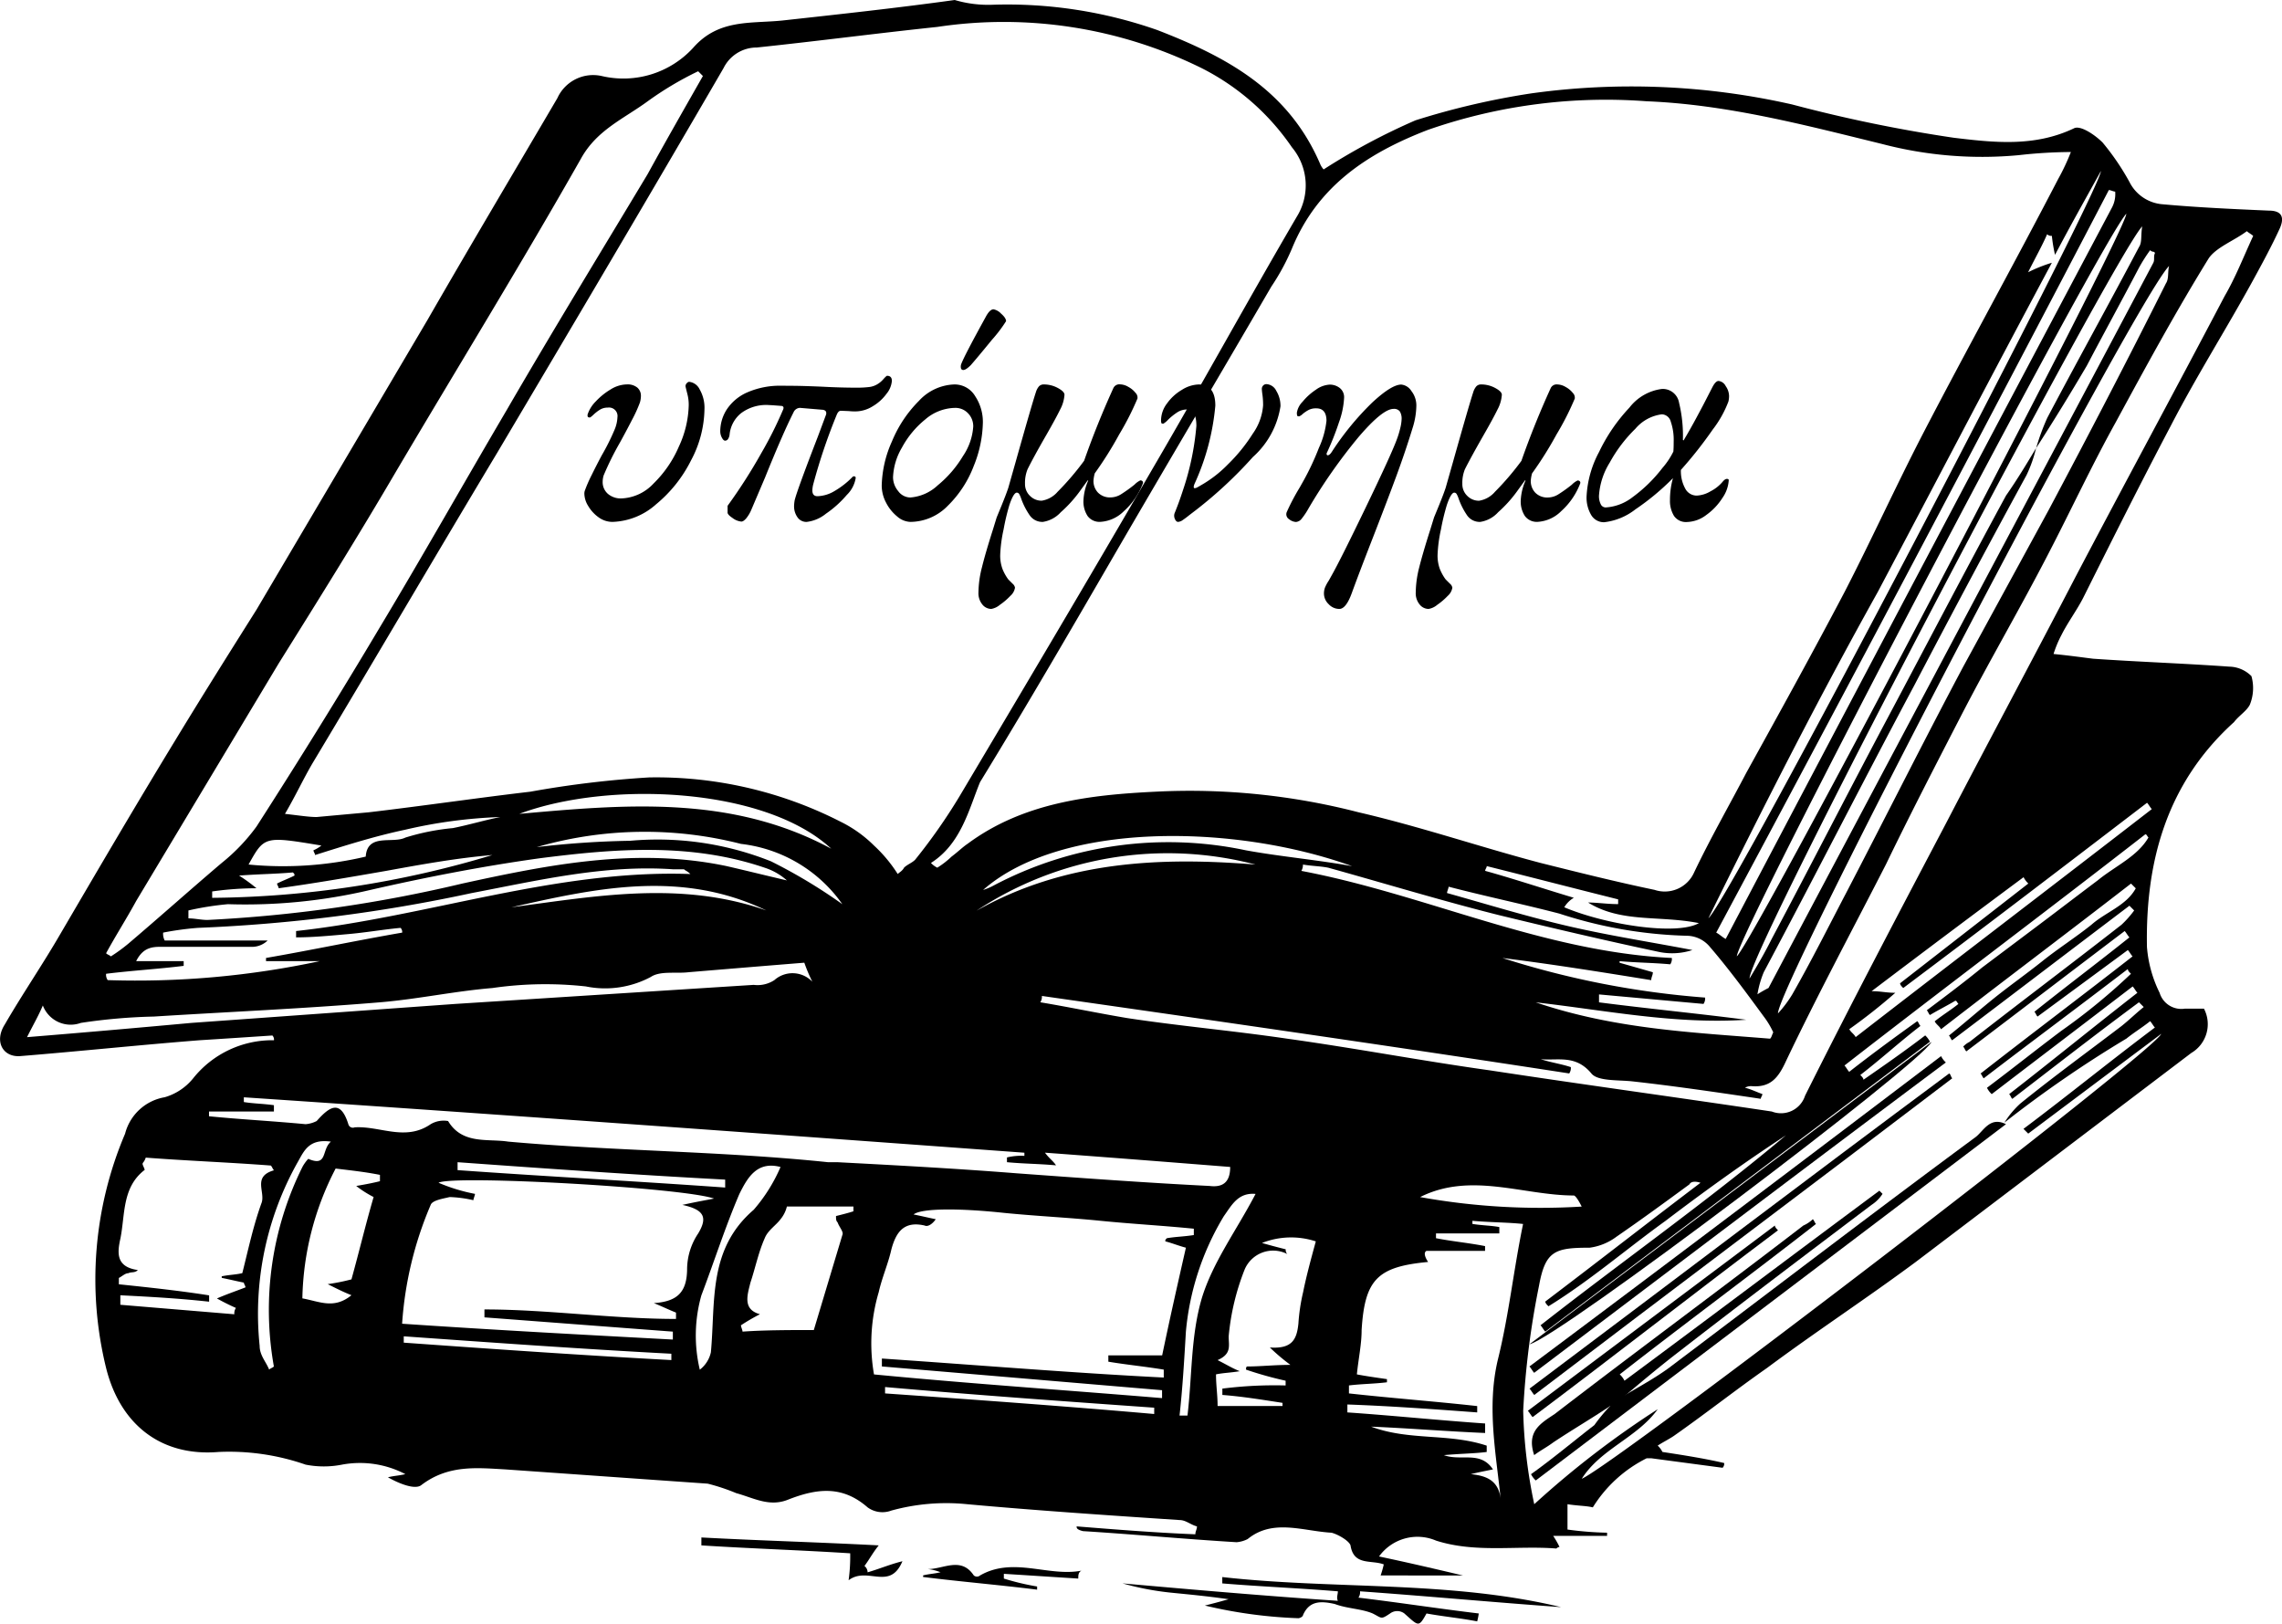 <?xml version="1.0" encoding="UTF-8"?>
<svg xmlns="http://www.w3.org/2000/svg" viewBox="0 0 127.915 91">
  <g id="Group_153" data-name="Group 153" transform="translate(-691 -252)">
    <g id="Group_152" data-name="Group 152" transform="translate(691.301 252.3)">
      <path id="Path_9542" data-name="Path 9542" d="M60.048,85.253c2.219.177,4.437.355,6.656.444,0-.177.089-.266.089-.444-.355-.089-.621-.355-.976-.355-3.994-.266-7.987-.532-11.892-.887a11.577,11.577,0,0,0-4.26.355,1.416,1.416,0,0,1-1.331-.177c-1.42-1.242-2.84-1.065-4.437-.444-1.065.444-1.952-.089-2.929-.355a11.24,11.24,0,0,0-1.6-.532c-3.816-.266-7.544-.532-11.36-.8-1.6-.089-3.195-.266-4.7.887-.355.266-1.242-.089-1.864-.444.355-.089.621-.089.976-.177a5.5,5.5,0,0,0-3.55-.532,5.261,5.261,0,0,1-2.041,0,13.041,13.041,0,0,0-4.881-.71c-3.195.266-5.5-1.509-6.3-4.7A20.83,20.83,0,0,1,6.711,63.243,2.77,2.77,0,0,1,8.93,61.2a3.193,3.193,0,0,0,1.6-1.065,5.674,5.674,0,0,1,4.526-2.13.326.326,0,0,0-.089-.266c-1.331.089-2.662.177-4.082.266-3.372.266-6.745.621-10.028.887-.976.089-1.509-.8-.887-1.775.976-1.686,2.13-3.372,3.106-5.059,2.13-3.639,4.26-7.277,6.479-10.916,1.509-2.485,3.017-4.881,4.526-7.277l9.585-16.241c2.4-4.171,4.881-8.342,7.277-12.425A2.2,2.2,0,0,1,33.424,3.96a5.3,5.3,0,0,0,5.147-1.6c1.42-1.6,3.195-1.331,4.97-1.509C46.736.5,50.02.144,53.215-.3a6.617,6.617,0,0,0,2.13.266,25.409,25.409,0,0,1,9.23,1.42c3.9,1.509,7.366,3.372,9.141,7.544a1.1,1.1,0,0,0,.177.266A36.31,36.31,0,0,1,79.04,6.445a42.722,42.722,0,0,1,6.479-1.509,40.71,40.71,0,0,1,14.643.621,81.95,81.95,0,0,0,9.052,1.864c2.219.266,4.526.532,6.745-.532.355-.177,1.154.355,1.6.8a13.877,13.877,0,0,1,1.509,2.219,2.269,2.269,0,0,0,1.864,1.242c1.952.177,3.9.266,5.946.355.71,0,.887.355.621.976-.444.976-.976,1.952-1.509,2.929-1.509,2.751-3.195,5.414-4.615,8.165-1.686,3.195-3.284,6.39-4.881,9.585-.355.71-.887,1.42-1.242,2.13a6.439,6.439,0,0,0-.444,1.065c.887.089,1.509.177,2.219.266,2.574.177,5.147.266,7.632.444a1.8,1.8,0,0,1,1.242.532,2.473,2.473,0,0,1-.089,1.6c-.177.355-.621.621-.887.976-3.727,3.372-4.97,7.721-4.881,12.6a7,7,0,0,0,.71,2.574,1.273,1.273,0,0,0,1.42.887h1.065a1.874,1.874,0,0,1-.71,2.485L107.084,70.432c-2.751,2.041-5.591,3.9-8.342,5.946-1.775,1.242-3.461,2.574-5.236,3.816-.266.177-.621.355-.887.532a1.225,1.225,0,0,1,.266.355c1.154.177,2.307.355,3.461.621a.326.326,0,0,1-.089.266l-3.994-.532H92a7.472,7.472,0,0,0-3.017,2.751c-.355-.089-.887-.089-1.42-.177v1.42a18.684,18.684,0,0,0,2.219.177v.177H86.761a5.091,5.091,0,0,1,.355.621.31.31,0,0,0-.177.089c-2.219-.177-4.526.266-6.745-.444A2.652,2.652,0,0,0,77,86.939c1.686.355,3.195.71,4.7,1.065H77.088a5.654,5.654,0,0,0,.177-.621c-.71-.266-1.686.089-1.864-1.065-.089-.266-.71-.621-1.065-.71-1.6-.089-3.284-.8-4.7.355a1.645,1.645,0,0,1-.621.177c-2.929-.177-5.769-.444-8.609-.621C60.048,85.43,60.048,85.341,60.048,85.253Zm53.781-60.437a7.552,7.552,0,0,1-.532,1.509c-2.13,3.9-4.26,7.9-6.3,11.8-2.84,5.325-5.591,10.738-8.431,16.063a5.5,5.5,0,0,0-.355,1.242,6.891,6.891,0,0,1,.621-.355C106.02,41.5,113.208,28.01,120.4,14.432c.089-.177,0-.355.089-.532a.087.087,0,0,0-.089-.089.275.275,0,0,1-.177-.089,9.354,9.354,0,0,0-.621.976c-.976,1.864-1.952,3.639-2.929,5.5-.887,1.509-1.864,3.106-2.84,4.615a12.94,12.94,0,0,1,.621-1.686c1.686-3.195,3.461-6.39,5.147-9.585.177-.266.089-.621.177-1.154-1.6,1.686-22.1,40.735-22.009,42.155.532-.887.887-1.509,1.242-2.219,2.219-4.171,4.349-8.342,6.567-12.513s4.349-8.254,6.567-12.336C112.764,26.591,113.3,25.7,113.829,24.816Zm-1.775,37.806h0a5.148,5.148,0,0,1,.887-1.065c1.864-1.509,3.816-2.929,5.68-4.349.444-.355.8-.71,1.242-1.065l-.266-.266c-2.4,1.775-4.792,3.639-7.1,5.414-.089-.089-.089-.177-.177-.266,2.4-1.864,4.792-3.816,7.189-5.68-.089-.089-.177-.266-.266-.355-2.662,2.041-5.236,3.994-7.9,6.035a1.225,1.225,0,0,1-.266-.355c1.42-1.065,2.751-2.13,4.171-3.195a34.018,34.018,0,0,0,3.9-3.195c-.089-.089-.177-.177-.177-.266-2.662,2.041-5.414,4.082-8.076,6.124-.089-.089-.089-.177-.177-.266,2.84-2.219,5.68-4.349,8.52-6.567-.089-.089-.177-.266-.266-.355l-5.059,3.727c-.089-.089-.089-.177-.177-.266,1.775-1.42,3.55-2.751,5.325-4.171-.089-.089-.177-.266-.266-.355-2.929,2.219-5.946,4.526-8.875,6.745-.089-.089-.089-.177-.177-.266a1.225,1.225,0,0,1,.355-.266c2.84-2.219,5.68-4.349,8.52-6.567a5.742,5.742,0,0,0,.71-.8l-.266-.266c-3.284,2.485-6.656,5.059-9.94,7.544-.089-.089-.089-.177-.177-.266.887-.71,1.686-1.42,2.574-2.13s1.775-1.331,2.662-2.041,1.864-1.331,2.751-2.041c.8-.71,1.952-1.065,2.485-2.041l-.266-.266c-3.55,2.751-7.1,5.414-10.65,8.165-.089-.177-.266-.266-.355-.444.444-.355.887-.621,1.331-.976-.089-.089-.089-.177-.177-.177-.444.266-.976.532-1.42.8-.089-.089-.089-.177-.177-.266,1.065-.8,2.13-1.6,3.106-2.4l3.195-2.4c1.065-.8,2.219-1.686,3.284-2.485.976-.8,2.219-1.331,2.84-2.4-.089-.089-.089-.177-.177-.177-5.591,4.349-11.271,8.609-16.862,12.957.089.089.177.266.266.355,1.242-.976,2.574-1.952,3.816-2.84.089.089.089.177.177.266-1.154.887-2.219,1.864-3.372,2.751.089.089.177.177.177.266,1.154-.8,2.307-1.6,3.461-2.485a1.225,1.225,0,0,1,.266.355L86.318,74.337c-.089-.089-.177-.266-.266-.355,4.526-3.55,9.318-6.922,13.756-10.65-2.307,1.509-4.526,3.106-6.745,4.792-2.219,1.6-4.26,3.372-6.567,4.792-.089-.089-.177-.177-.177-.266,2.929-2.219,5.769-4.437,8.7-6.656-.266-.089-.532-.089-.621.089-1.331.976-2.662,1.952-4.082,2.929a3.222,3.222,0,0,1-1.509.621c-1.952,0-2.485.177-2.84,2.13a47.335,47.335,0,0,0-.887,7.011A27.983,27.983,0,0,0,85.7,84.01a51.67,51.67,0,0,1,6.922-5.325c-1.154,1.6-3.195,2.219-4.26,3.9,1.864-.8,32.127-23.962,32.482-24.938l-7.455,5.591-.266-.266c2.485-1.864,4.881-3.816,7.366-5.68-.089-.089-.177-.266-.266-.355-.444.355-.887.621-1.331.976A66.064,66.064,0,0,0,112.054,62.622ZM51.883,48.067a1.225,1.225,0,0,0,.355.266,4.878,4.878,0,0,0,.8-.621c.355-.266.621-.532.887-.71,3.106-2.307,6.834-2.751,10.561-2.929a37.785,37.785,0,0,1,11.36,1.154c3.461.8,6.834,1.952,10.206,2.84,2.13.532,4.26,1.065,6.39,1.509A1.8,1.8,0,0,0,94.66,48.6c.887-1.864,1.952-3.727,2.929-5.591,1.864-3.372,3.727-6.745,5.5-10.117,1.509-2.929,2.84-5.857,4.349-8.786,2.485-4.792,5.147-9.585,7.632-14.377a12.214,12.214,0,0,0,.71-1.509,27.308,27.308,0,0,0-2.929.177,22.086,22.086,0,0,1-7.632-.621c-4.349-1.065-8.7-2.219-13.223-2.4a30.317,30.317,0,0,0-12.247,1.6c-3.461,1.331-6.212,3.195-7.632,6.656a12.553,12.553,0,0,1-1.154,2.13c-2.84,4.881-5.68,9.673-8.52,14.555-2.574,4.437-5.147,8.875-7.81,13.223C54.013,45.05,53.57,47,51.883,48.067Zm-1.864.621c.089-.089.266-.177.355-.355.177-.177.444-.266.621-.444a31.919,31.919,0,0,0,2.485-3.55c3.639-6.124,7.277-12.247,10.827-18.371,2.751-4.7,5.325-9.407,8.076-14.111a3.331,3.331,0,0,0-.266-3.9,13.506,13.506,0,0,0-5.059-4.437A25.055,25.055,0,0,0,52.238,1.209c-3.372.355-6.745.8-10.117,1.154a2.07,2.07,0,0,0-1.864,1.154C36.086,10.7,31.827,17.893,27.567,25.082c-3.461,5.769-6.834,11.537-10.295,17.306-.532.887-.976,1.864-1.6,2.929.8.089,1.331.177,1.775.177l2.929-.266c3.017-.355,6.035-.8,9.052-1.154a56.718,56.718,0,0,1,6.656-.8A22.722,22.722,0,0,1,46.825,45.76a7.107,7.107,0,0,1,1.864,1.331A7.955,7.955,0,0,1,50.02,48.689ZM39.1,3.96l-.266-.266A18.408,18.408,0,0,0,36,5.38c-1.331.976-2.84,1.6-3.727,3.195C28.9,14.521,25.348,20.289,21.887,26.147c-2.13,3.639-4.349,7.189-6.567,10.738L7.332,50.2c-.532.976-1.154,1.952-1.686,2.929.089.089.177.089.266.177a9.3,9.3,0,0,0,.976-.71c1.775-1.509,3.461-3.017,5.236-4.526a10.645,10.645,0,0,0,1.952-2.041Q17.671,40.435,21,34.844c2.4-3.994,4.7-8.076,7.1-12.158C30.673,18.248,33.335,13.9,36,9.462,36.974,7.687,38.039,5.824,39.1,3.96Zm25.737,74.1V77.62L49.132,76.289v-.444c5.236.355,10.561.8,15.8,1.065v-.444c-1.065-.177-2.041-.266-3.106-.444v-.355h3.017c.444-2.13.887-4.082,1.331-6.035-.355-.089-.8-.266-1.154-.355,0-.089,0-.089.089-.177.532-.089.976-.089,1.509-.177v-.355c-1.775-.177-3.461-.266-5.236-.444s-3.639-.266-5.414-.444c-2.485-.266-4.615-.266-5.059.089.444.089.8.177,1.242.266-.177.266-.444.444-.621.355-1.154-.266-1.6.355-1.864,1.331-.177.8-.532,1.6-.71,2.4a10.11,10.11,0,0,0-.266,4.615C54.191,77.265,59.516,77.62,64.841,78.064ZM58.1,55.522a.534.534,0,0,1-.089.355c1.6.266,3.284.621,4.881.887,2.929.444,5.946.71,8.964,1.154,3.816.532,7.544,1.242,11.36,1.775,5.236.8,10.472,1.509,15.8,2.307a1.416,1.416,0,0,0,1.864-.887c2.574-5.147,5.236-10.206,7.9-15.265,2.4-4.615,4.881-9.23,7.277-13.845,2.751-5.236,5.591-10.472,8.342-15.708.621-1.065,1.065-2.219,1.6-3.372-.089-.089-.266-.177-.355-.266-.71.532-1.686.887-2.13,1.509-1.864,3.017-3.55,6.124-5.236,9.23-1.331,2.4-2.485,4.881-3.727,7.277-1.6,3.106-3.372,6.124-4.97,9.23-1.42,2.751-2.84,5.5-4.171,8.254-1.864,3.639-3.816,7.277-5.591,11-.444.976-.887,1.509-1.952,1.42a.671.671,0,0,0-.355.089c.355.089.71.266.976.355,0,.089-.089.177-.089.266-2.4-.355-4.792-.71-7.189-.976-.8-.089-1.952,0-2.307-.444-.887-1.065-1.864-.71-2.84-.8.532.177,1.154.266,1.686.444a.534.534,0,0,1-.089.355C77.887,58.362,68.036,56.942,58.1,55.522ZM26.324,66.616c0,.089-.089.266-.089.355a6.851,6.851,0,0,0-1.331-.177c-.355.089-.976.177-1.065.444a20.336,20.336,0,0,0-1.6,6.656c5.236.355,10.206.621,15.176.887v-.444c-3.55-.266-7.011-.532-10.561-.8v-.444c3.55,0,7.189.532,10.738.532v-.355c-.444-.177-.8-.355-1.242-.532,1.331-.089,1.864-.621,1.864-1.952a3.641,3.641,0,0,1,.621-1.952c.532-.887.355-1.331-.887-1.6.8-.177,1.331-.266,1.775-.355-1.775-.621-14.643-1.331-15.442-.887A9.84,9.84,0,0,0,26.324,66.616ZM79.75,70.432c-2.84.266-3.55.976-3.727,3.816,0,.8-.177,1.6-.266,2.485.444.089,1.065.177,1.686.266v.177c-.71.089-1.42.089-2.13.177V77.8c2.4.266,4.792.444,7.189.71v.355c-2.4-.177-4.792-.355-7.277-.444v.444c2.574.177,5.147.444,7.721.621v.532c-2.13-.089-4.26-.266-6.39-.355,2.13.8,4.349.355,6.479,1.065v.355c-.71.089-1.42.089-2.4.177.976.355,2.041-.266,2.751.8-.444.089-.887.177-1.242.266.887.089,1.6.355,1.686,1.509-.266-2.662-.8-5.236-.177-7.9.621-2.485.887-5.059,1.42-7.632-.8-.089-1.864-.089-2.84-.177V68.3c.532.089,1.065.089,1.509.177v.355h-3.55V69.1c.887.177,1.864.266,2.751.444v.266H79.661C79.484,69.9,79.573,70.166,79.75,70.432ZM57.12,64.486v-.177c-14.555-1.065-29.2-2.13-43.753-3.106v.266c.532.089,1.065.089,1.686.177V62H11.415v.266c1.775.177,3.55.266,5.414.444a1.645,1.645,0,0,0,.621-.177c.71-.8,1.331-1.242,1.775.177a.262.262,0,0,0,.355.177c1.42-.089,2.84.8,4.26-.177a1.431,1.431,0,0,1,.976-.177c.8,1.331,2.219.976,3.372,1.154,5.946.532,11.981.532,17.927,1.154h.532c3.372.177,6.656.355,10.028.621,3.639.266,7.277.532,10.827.71.71.089,1.154-.177,1.154-1.065-3.372-.266-6.745-.532-10.383-.8.266.355.444.444.621.71-.976-.089-1.864-.089-2.751-.177v-.266A3.327,3.327,0,0,1,57.12,64.486ZM6.445,72.3v.532l6.39.532a.534.534,0,0,1,.089-.355,11.848,11.848,0,0,1-1.065-.532c.621-.266,1.154-.444,1.6-.621,0-.089-.089-.177-.089-.266-.444-.089-.8-.177-1.242-.266v-.089c.444-.089.8-.089,1.154-.177.355-1.42.621-2.662,1.065-3.9.266-.621-.532-1.509.71-1.864-.089-.089-.089-.177-.177-.266-2.307-.177-4.7-.266-7.011-.444-.089.266-.177.266-.177.355s.177.355.089.355c-1.242.976-1.065,2.485-1.331,3.816-.177.8-.266,1.6.976,1.775-.177.177-.355.089-.532.177-.177,0-.355.177-.532.266v.355c1.686.177,3.372.355,5.059.621v.355C9.728,72.473,8.131,72.384,6.445,72.3ZM98.92,57.918c.089-.089.089-.177.177-.355a4.7,4.7,0,0,0-.532-.887c-.976-1.331-1.952-2.662-3.017-3.9A1.7,1.7,0,0,0,94.3,52.15a24.954,24.954,0,0,1-7.189-1.242c-2.041-.532-4.171-.976-6.212-1.509,0,.089-.089.266-.089.355,2.219.621,4.526,1.331,6.834,1.864s4.615.887,6.922,1.331a3.657,3.657,0,0,1-1.952.089c-2.929-.621-5.946-1.331-8.875-2.041-3.195-.8-6.39-1.775-9.585-2.662-.444-.089-.887-.089-1.42-.177a.671.671,0,0,1-.089.355c7.011,1.331,13.49,4.526,20.767,4.881a.534.534,0,0,1-.089.355c-.976-.089-1.864-.089-2.84-.177v.089l1.864.532c0,.177-.089.266-.089.444-2.751-.444-5.5-.887-8.342-1.242a49.51,49.51,0,0,0,11.36,2.219.534.534,0,0,1-.089.355l-5.857-.532v.444c2.751.355,5.5.621,8.254.976-3.994.266-7.9-.532-11.8-.976C90.222,57.386,94.571,57.563,98.92,57.918Zm.444-1.42a6.607,6.607,0,0,0,.8-1.065c1.065-1.864,2.041-3.816,3.017-5.68,2.219-4.26,4.349-8.52,6.567-12.691l4.792-8.786c2.219-4.171,4.437-8.431,6.567-12.691.177-.266.089-.621.177-.976C119.42,16.473,99.275,55.078,99.363,56.5ZM9.995,53.57v.266c-1.42.177-2.929.266-4.349.444a.534.534,0,0,0,.089.355A49.052,49.052,0,0,0,17.627,53.57H14.61v-.177c2.574-.444,5.059-.976,7.632-1.42a.326.326,0,0,0-.089-.266c-.976.089-1.952.266-3.017.355-.976.089-1.952.177-2.84.177v-.355c7.366-.8,14.555-3.461,22.1-3.195-.177-.177-.266-.177-.355-.266h-.621c-3.816-.266-7.544.621-11.271,1.331a89.722,89.722,0,0,1-15.353,1.952,17.033,17.033,0,0,0-1.952.266.8.8,0,0,0,.089.444H14.7a1.271,1.271,0,0,1-.887.355H9.018c-.621,0-1.242-.089-1.686.8ZM45.316,74.248l1.6-5.325c.089-.177-.177-.444-.266-.71-.089-.089-.089-.177-.089-.355.355-.089.71-.177.976-.266v-.266H43.807a1.784,1.784,0,0,1-.355.71c-.266.355-.71.621-.887,1.065-.355.8-.532,1.686-.8,2.485-.177.71-.444,1.509.532,1.775a11.315,11.315,0,0,0-1.065.621c0,.089.089.266.089.355C42.565,74.248,43.985,74.248,45.316,74.248Zm26.447,3.106v-.266a20.719,20.719,0,0,1-2.219-.621c0-.089,0-.177.089-.177.71,0,1.509-.089,2.4-.089a11.242,11.242,0,0,1-1.154-.976c1.242.089,1.509-.444,1.6-1.331a10.647,10.647,0,0,1,.266-1.775c.177-.887.444-1.864.71-2.84a4.44,4.44,0,0,0-3.017.089c.621.177.976.266,1.331.355a.326.326,0,0,0,.089.266,1.733,1.733,0,0,0-2.4.887,13.443,13.443,0,0,0-.887,3.727c0,.532.177.976-.621,1.331.532.266.8.444,1.242.621-.532.089-.887.089-1.331.177,0,.621.089,1.154.089,1.775h3.639V78.33c-1.154-.177-2.219-.355-3.372-.444v-.355A23.2,23.2,0,0,1,71.763,77.354Zm47.125-65.673C117.557,13.012,97.056,52.15,97.056,53.3,98.032,52.416,118.888,12.657,118.888,11.681Zm-74.1,41.978c-2.219.177-4.349.355-6.479.532-.71.089-1.6-.089-2.13.266a5.429,5.429,0,0,1-3.639.532,20.687,20.687,0,0,0-5.236.089c-2.13.177-4.171.621-6.3.8-4.26.355-8.431.532-12.691.8a31.686,31.686,0,0,0-4.082.355,1.668,1.668,0,0,1-2.13-.976c-.266.621-.532,1.065-.887,1.775,3.284-.266,6.3-.532,9.23-.8,4.97-.355,9.851-.71,14.821-1.065,5.591-.355,11.093-.71,16.685-1.065a1.725,1.725,0,0,0,1.154-.266,1.532,1.532,0,0,1,2.13.089A9.24,9.24,0,0,1,44.784,53.659ZM95.9,51.972c.177.089.355.266.532.355q10.783-20.5,21.654-41a1.6,1.6,0,0,0,.177-.887c-.089,0-.266-.089-.355-.089Q107,31.25,95.9,51.972Zm-.444-.8c1.242-1.065,21.921-40.646,22.009-41.889-.887,1.6-1.686,3.017-2.574,4.7a8.556,8.556,0,0,1-.177-1.065.326.326,0,0,1-.266-.089c-.266.621-.621,1.242-1.065,2.13a8.329,8.329,0,0,1,1.331-.532c-3.372,6.3-6.567,12.425-9.762,18.459C101.582,38.926,98.476,45.05,95.459,51.174ZM19.4,71.408c.444-1.6.8-3.106,1.242-4.615a5.969,5.969,0,0,1-.976-.621q.8-.133,1.331-.266v-.355c-.887-.177-1.775-.266-2.485-.355a16.408,16.408,0,0,0-1.864,7.277c.976.177,1.775.621,2.751-.177-.444-.177-.8-.355-1.331-.621A11.532,11.532,0,0,0,19.4,71.408ZM10.261,50.73v.444c.355,0,.71.089,1.065.089a78.094,78.094,0,0,0,14.288-2.041c4.881-1.065,9.762-2.041,14.821-.976,1.154.266,2.219.532,3.372.8a3.482,3.482,0,0,0-1.242-.71c-4.171-1.42-8.431-1.065-12.6-.532-3.195.444-6.39,1.065-9.5,1.775a30.534,30.534,0,0,1-7.987.8A16.562,16.562,0,0,0,10.261,50.73Zm93.1,6.656c.089.177.266.266.355.444,5.5-4.26,11.093-8.52,16.6-12.78-.089-.089-.177-.266-.266-.355-4.526,3.461-9.052,6.922-13.667,10.383-.089-.089-.177-.177-.177-.266l7.189-5.591a1.225,1.225,0,0,1-.266-.355q-4.127,3.062-8.52,6.39c.532,0,.8.089,1.331.089A31.631,31.631,0,0,1,103.357,57.386ZM20.2,47.712c.089-1.331,1.509-.71,2.219-1.065a12.868,12.868,0,0,1,2.662-.532c.887-.177,1.775-.444,2.662-.621a27.4,27.4,0,0,0-5.325.71c-1.686.355-3.372.887-5.059,1.42,0-.089-.089-.177-.089-.266a1.94,1.94,0,0,0,.444-.266c-3.195-.532-3.195-.532-4.082,1.065A20.18,20.18,0,0,0,20.2,47.712Zm26.092-.444c-3.727-3.461-12.513-3.816-17.483-1.952C34.755,44.784,40.7,44.251,46.292,47.269Zm-34.7,2.4v.355a55.72,55.72,0,0,0,15.708-2.4c-2.041.177-3.994.532-5.946.887-2.041.355-4.082.71-6.035.976,0-.089-.089-.177-.089-.266.355-.177.621-.266.976-.444,0-.089,0-.089-.089-.177-.976.089-1.864.089-3.017.177a9.3,9.3,0,0,1,.976.71A18,18,0,0,0,11.592,49.665Zm31.86,15.442c-1.331-.355-1.864.621-2.307,1.509-.8,1.864-1.42,3.816-2.13,5.68a8.284,8.284,0,0,0-.089,4.171,1.687,1.687,0,0,0,.621-.976c.266-2.84-.177-5.769,2.4-7.987A9.2,9.2,0,0,0,43.452,65.107Zm11.36-15.531a3.221,3.221,0,0,0,.621-.266,20.963,20.963,0,0,1,14.111-1.952c1.952.355,3.994.532,5.946.887C68.834,45.849,59.161,45.76,54.812,49.576Zm-.355,1.154c4.881-2.751,10.206-3.017,15.62-2.574A19.431,19.431,0,0,0,54.457,50.73Zm11.36,28.31h.444c.266-2.219.177-4.437.8-6.567.621-2.041,1.952-3.816,3.017-5.857-.976-.089-1.331.621-1.775,1.242a15.126,15.126,0,0,0-2.13,6.479C66.083,75.845,65.994,77.443,65.817,79.04Zm13.49-12.247a37.96,37.96,0,0,0,9.052.532c-.177-.355-.355-.621-.444-.621C85.075,66.7,82.146,65.373,79.306,66.793ZM29.785,47.18a51.877,51.877,0,0,1,5.236-.355,17.158,17.158,0,0,1,7.9,1.154,29.734,29.734,0,0,1,3.994,2.4A8.06,8.06,0,0,0,41.234,47,21.794,21.794,0,0,0,29.785,47.18Zm-15,29.287c.089-.089.177-.089.266-.177a18.012,18.012,0,0,1,1.6-11.182c.089-.177.355-.532.355-.444,1.065.444.71-.532,1.242-.976-1.242-.177-1.509.532-1.864,1.154a17.34,17.34,0,0,0-2.13,10.295C14.255,75.668,14.61,76.023,14.787,76.467Zm72.6-25.914c2.307.976,6.3,1.6,7.544.887-2.219-.444-4.349,0-6.212-1.154.532,0,1.065.089,1.686.089v-.266c-2.485-.621-4.881-1.242-7.366-1.864,0,.089-.089.177-.089.266,1.6.444,3.195.976,4.97,1.509A1.507,1.507,0,0,0,87.383,50.552ZM25.348,64.841v.444c4.97.355,10.028.621,15,.976v-.444C35.376,65.551,30.318,65.2,25.348,64.841ZM42.654,50.73c-4.792-2.307-9.585-1.242-14.288-.177C33.069,49.931,37.861,49.044,42.654,50.73ZM22.331,74.6v.355c4.97.355,10.028.71,15,.976v-.355C32.359,75.313,27.389,74.958,22.331,74.6Zm26.979,2.84V77.8c5.059.355,10.028.71,15.087,1.154V78.6C59.338,78.242,54.368,77.887,49.31,77.443Z" transform="translate(0)"></path>
      <path id="Path_9543" data-name="Path 9543" d="M82.67,100.1c-2.13-.177-4.349-.266-6.479-.444V99.3c6.3.71,12.691.177,18.992,1.686-3.727-.266-7.544-.621-11.271-.887a.534.534,0,0,1-.089.355c2.219.266,4.526.621,6.745.887a3.844,3.844,0,0,1-.089.444c-.887-.177-1.864-.266-2.84-.444-.444.8-.444.71-1.242,0a.666.666,0,0,0-.8,0c-.532.355-.444.266-.976,0-.621-.266-1.42-.266-2.13-.532-.8-.177-1.42-.177-1.775.621,0,.089-.177.177-.266.177a26.522,26.522,0,0,1-5.236-.71c.355-.089.71-.177,1.331-.355-1.242-.177-2.219-.266-3.106-.355a15.983,15.983,0,0,1-2.84-.532c3.994.355,8.076.71,12.07.976C82.581,100.454,82.67,100.276,82.67,100.1Z" transform="translate(-7.978 -11.207)"></path>
      <path id="Path_9544" data-name="Path 9544" d="M44,96.8c3.284.177,6.567.266,9.94.444-.355.444-.532.8-.8,1.154a.461.461,0,0,1,.177.355c.621-.177,1.242-.444,1.952-.621-.71,1.686-1.952.266-3.017,1.065a9.675,9.675,0,0,0,.089-1.509c-2.751-.177-5.591-.266-8.342-.444Z" transform="translate(-4.985 -10.926)"></path>
      <path id="Path_9545" data-name="Path 9545" d="M66.7,99.3c-1.42-.089-2.751-.177-4.171-.266V99.3a14.186,14.186,0,0,0,1.864.444v.177c-2.13-.266-4.26-.444-6.39-.71v-.089c.355-.089.621-.089.976-.177a2.744,2.744,0,0,0-.71-.177c.887,0,1.864-.71,2.574.355a.27.27,0,0,0,.355,0c1.864-1.065,3.816.089,5.68-.266C66.7,98.948,66.7,99.126,66.7,99.3Z" transform="translate(-6.56 -11.122)"></path>
      <path id="Path_9546" data-name="Path 9546" d="M100.844,86.97c-1.065.71-2.13,1.331-3.195,2.041-.355.266-.71.444-1.065.71-.444-1.331.355-1.775,1.154-2.307,4.615-3.55,9.318-7.011,13.933-10.561a1.857,1.857,0,0,0,.532-.355c.089.089.089.177.177.266-3.639,2.84-7.366,5.591-11,8.431a1.225,1.225,0,0,1,.266.355c4.792-3.55,9.5-7.1,14.288-10.65l.177.177a2.073,2.073,0,0,1-.621.621c-3.639,2.751-7.277,5.5-10.827,8.254-1.154.887-2.307,1.864-3.461,2.84C101.021,86.881,100.933,86.97,100.844,86.97Z" transform="translate(-10.888 -8.462)"></path>
      <path id="Path_9547" data-name="Path 9547" d="M100.837,86.48l.266-.266c.976-.621,2.041-1.154,3.017-1.864,5.769-4.349,11.448-8.7,17.217-12.957.444-.355.8-1.154,1.686-.71h0L96.666,90.652A1.225,1.225,0,0,1,96.4,90.3c1.242-.887,2.4-1.864,3.55-2.751A9.4,9.4,0,0,1,100.837,86.48Z" transform="translate(-10.881 -7.973)"></path>
      <path id="Path_9548" data-name="Path 9548" d="M119.641,66.755C111.92,72.524,104.2,78.381,96.566,84.15c-.089-.089-.177-.266-.266-.355,7.721-5.769,15.353-11.537,23.074-17.395A1.225,1.225,0,0,0,119.641,66.755Z" transform="translate(-10.87 -7.505)"></path>
      <path id="Path_9549" data-name="Path 9549" d="M96.3,82.451c7.544-5.68,15-11.271,22.542-16.951C118.221,66.742,97.9,82.1,96.3,82.451Z" transform="translate(-10.87 -7.404)"></path>
      <path id="Path_9550" data-name="Path 9550" d="M120,67.766c-7.81,5.946-15.62,11.8-23.429,17.75-.089-.089-.177-.266-.266-.355,7.81-5.857,15.62-11.8,23.518-17.661C119.907,67.5,119.907,67.677,120,67.766Z" transform="translate(-10.87 -7.629)"></path>
      <path id="Path_9551" data-name="Path 9551" d="M110.222,77.366c-4.615,3.461-9.141,7.011-13.756,10.472-.089-.089-.177-.266-.266-.355L110.045,77.1C110.045,77.189,110.133,77.277,110.222,77.366Z" transform="translate(-10.859 -8.709)"></path>
    </g>
    <path id="Path_9552" data-name="Path 9552" d="M2.34.252a1.319,1.319,0,0,1-.792-.261,2.056,2.056,0,0,1-.576-.63,1.36,1.36,0,0,1-.216-.675.546.546,0,0,1,.018-.162,7.691,7.691,0,0,1,.387-.891q.279-.567.567-1.107a12.657,12.657,0,0,0,.72-1.44,2,2,0,0,0,.162-.7.477.477,0,0,0-.54-.54.821.821,0,0,0-.441.117,2.231,2.231,0,0,0-.36.279Q1.1-5.6,1.062-5.6q-.09,0-.117-.045a.243.243,0,0,1,.009-.171,1.864,1.864,0,0,1,.45-.693,3.737,3.737,0,0,1,.828-.666,1.761,1.761,0,0,1,.9-.279.858.858,0,0,1,.594.18.6.6,0,0,1,.2.468,1.38,1.38,0,0,1-.054.36,7.764,7.764,0,0,1-.441.972q-.333.648-.693,1.3a16.464,16.464,0,0,0-.9,1.818A1.247,1.247,0,0,0,1.782-2a.869.869,0,0,0,.288.675,1.109,1.109,0,0,0,.774.261A2.6,2.6,0,0,0,4.635-1.9,6.451,6.451,0,0,0,6.057-3.978,5.77,5.77,0,0,0,6.606-6.3a2.408,2.408,0,0,0-.072-.6q-.072-.279-.108-.441v-.018A.224.224,0,0,1,6.5-7.524.2.2,0,0,1,6.624-7.6a.743.743,0,0,1,.594.423,2.068,2.068,0,0,1,.27,1.125,6.264,6.264,0,0,1-.756,2.862A7.564,7.564,0,0,1,4.77-.729,3.846,3.846,0,0,1,2.34.252ZM9.558.234a.962.962,0,0,1-.495-.2q-.3-.2-.279-.324v-.36a29.939,29.939,0,0,0,1.9-2.97,21.741,21.741,0,0,0,1.2-2.394.29.29,0,0,0,.036-.126q0-.09-.108-.108l-.468-.036L11.052-6.3a2.348,2.348,0,0,0-1.5.45,1.753,1.753,0,0,0-.657,1.224.562.562,0,0,1-.081.225.194.194,0,0,1-.171.1q-.09,0-.18-.171a.745.745,0,0,1-.09-.351,2.275,2.275,0,0,1,.369-1.233,2.644,2.644,0,0,1,1.152-.954,4.574,4.574,0,0,1,1.953-.369q.756,0,1.323.018t.945.036q1.008.054,1.89.054a5.74,5.74,0,0,0,.711-.036,1.142,1.142,0,0,0,.5-.18,1.325,1.325,0,0,0,.3-.261q.171-.189.207-.189.27,0,.27.288a1.306,1.306,0,0,1-.3.72,2.573,2.573,0,0,1-.774.7,1.846,1.846,0,0,1-.963.288,3.175,3.175,0,0,1-.378-.018l-.45-.018q-.126,0-.216.2A32.088,32.088,0,0,0,13.59-1.872a1.538,1.538,0,0,0-.054.36q0,.324.288.324a1.953,1.953,0,0,0,.936-.279,4.7,4.7,0,0,0,1.026-.8.1.1,0,0,1,.072-.036q.108,0,.108.09a1.7,1.7,0,0,1-.5.954,5.961,5.961,0,0,1-1.17,1.053,2.1,2.1,0,0,1-1.08.459A.6.6,0,0,1,12.7-.009a1.06,1.06,0,0,1-.189-.639,2.166,2.166,0,0,1,.036-.324q.144-.576,1.3-3.564l.45-1.206a.251.251,0,0,0,.018-.108q0-.144-.18-.18l-1.278-.108h-.036a.408.408,0,0,0-.342.252Q11.862-4.662,10.89-2.25L10.116-.432a1.916,1.916,0,0,1-.3.5Q9.666.234,9.558.234Zm9.468.018a1.184,1.184,0,0,1-.738-.306,2.407,2.407,0,0,1-.621-.774,2.049,2.049,0,0,1-.243-.954A6.382,6.382,0,0,1,18-4.266a6.952,6.952,0,0,1,1.512-2.268,2.811,2.811,0,0,1,1.98-.918,1.336,1.336,0,0,1,1.17.657,2.612,2.612,0,0,1,.432,1.467,6.761,6.761,0,0,1-.513,2.448A6.187,6.187,0,0,1,21.132-.657,2.95,2.95,0,0,1,19.026.252Zm0-1.368A2.525,2.525,0,0,0,20.565-1.8a6.3,6.3,0,0,0,1.413-1.638,3.342,3.342,0,0,0,.576-1.656,1.038,1.038,0,0,0-.288-.738.969.969,0,0,0-.738-.306,2.619,2.619,0,0,0-1.665.648,5.194,5.194,0,0,0-1.305,1.575,3.562,3.562,0,0,0-.5,1.665,1.216,1.216,0,0,0,.288.774A.854.854,0,0,0,19.026-1.116ZM22-8.262q-.144,0-.144-.18a.4.4,0,0,1,.036-.18q.18-.468,1.35-2.592.234-.45.45-.45a.8.8,0,0,1,.423.243q.279.243.279.423a7.962,7.962,0,0,1-.8,1.053q-.8.981-1.179,1.413Q22.14-8.262,22-8.262ZM23.562,5.13a.647.647,0,0,1-.5-.252.988.988,0,0,1-.216-.666,5.879,5.879,0,0,1,.2-1.431Q23.238,2,23.652.7l.216-.7.2-.486q.054-.126.207-.513t.243-.657l.414-1.458q.918-3.258,1.134-3.906a.9.9,0,0,1,.171-.324.359.359,0,0,1,.279-.108,1.632,1.632,0,0,1,.783.2q.369.2.369.378a2.024,2.024,0,0,1-.243.828q-.243.5-.783,1.44Q25.938-3.384,25.6-2.7a2,2,0,0,0-.144.81.911.911,0,0,0,.279.684.914.914,0,0,0,.657.27,1.478,1.478,0,0,0,.891-.5,15.412,15.412,0,0,0,1.485-1.737q.72-2.052,1.638-4.068a.366.366,0,0,1,.378-.216.954.954,0,0,1,.468.144,1.3,1.3,0,0,1,.4.333.378.378,0,0,1,.108.315,15.661,15.661,0,0,1-1.026,2.016,20.573,20.573,0,0,1-1.368,2.178,1.965,1.965,0,0,0-.072.414.939.939,0,0,0,.252.666.937.937,0,0,0,.72.27,1.13,1.13,0,0,0,.594-.189,8.083,8.083,0,0,0,.738-.531,1.081,1.081,0,0,1,.324-.234.158.158,0,0,1,.117.045.115.115,0,0,1,.027.117A3.994,3.994,0,0,1,31-.351a2.034,2.034,0,0,1-1.314.6.829.829,0,0,1-.72-.324,1.479,1.479,0,0,1-.234-.882A3.1,3.1,0,0,1,29-2.07h-.036q-.036.054-.468.648A7.26,7.26,0,0,1,27.459-.288a1.7,1.7,0,0,1-1,.54A.857.857,0,0,1,25.731-.1a4,4,0,0,1-.5-.981,1.27,1.27,0,0,0-.09-.207.162.162,0,0,0-.144-.1q-.18,0-.414.684A12.647,12.647,0,0,0,24.255.675a7.955,7.955,0,0,0-.189,1.413,2.177,2.177,0,0,0,.126.8,2.648,2.648,0,0,0,.324.585l.243.243a.369.369,0,0,1,.135.225.775.775,0,0,1-.261.459,3.644,3.644,0,0,1-.585.5A1.019,1.019,0,0,1,23.562,5.13ZM34.038.252q-.108,0-.18-.162a.434.434,0,0,1-.018-.324Q33.858-.27,34-.639t.306-.873a15.254,15.254,0,0,0,.756-3.618q0-.918-.54-.918a.986.986,0,0,0-.549.171,3.41,3.41,0,0,0-.495.4,1.11,1.11,0,0,1-.27.225q-.09,0-.108-.036a.527.527,0,0,1-.018-.18,1.585,1.585,0,0,1,.333-.918,2.691,2.691,0,0,1,.837-.765,1.866,1.866,0,0,1,.936-.3q.936,0,.936,1.188a13.365,13.365,0,0,1-1.17,4.392q-.09.234.018.234a.358.358,0,0,0,.153-.054q.1-.054.189-.108a6.788,6.788,0,0,0,1.512-1.17,9.43,9.43,0,0,0,1.4-1.728,3.128,3.128,0,0,0,.576-1.584,4.309,4.309,0,0,0-.036-.585,3.33,3.33,0,0,1-.036-.333.276.276,0,0,1,.072-.189.251.251,0,0,1,.2-.081.655.655,0,0,1,.54.378,1.608,1.608,0,0,1,.234.864,4.8,4.8,0,0,1-1.548,2.844A23.975,23.975,0,0,1,35.064-.432l-.4.306q-.2.162-.36.27A.525.525,0,0,1,34.038.252ZM43.074,5.13a.815.815,0,0,1-.6-.27.821.821,0,0,1-.261-.576.974.974,0,0,1,.054-.342,2.3,2.3,0,0,1,.216-.4l.18-.324q.468-.828,1.872-3.735T46.278-4.32a5.09,5.09,0,0,0,.216-.7,2.471,2.471,0,0,0,.072-.486.766.766,0,0,0-.1-.432.4.4,0,0,0-.351-.144q-.612,0-1.953,1.566A30.2,30.2,0,0,0,41.346-.5a3.811,3.811,0,0,1-.378.567.445.445,0,0,1-.324.189A.665.665,0,0,1,40.257.1a.326.326,0,0,1-.135-.387,12.25,12.25,0,0,1,.738-1.4l.252-.45a14.783,14.783,0,0,0,.819-1.764,4.862,4.862,0,0,0,.423-1.512q0-.7-.576-.7a.9.9,0,0,0-.423.09,1.912,1.912,0,0,0-.333.225.615.615,0,0,1-.2.135q-.09,0-.108-.036a.527.527,0,0,1-.018-.18,1.129,1.129,0,0,1,.315-.6,3.355,3.355,0,0,1,.747-.675,1.442,1.442,0,0,1,.774-.288.9.9,0,0,1,.567.189.654.654,0,0,1,.243.549,4.715,4.715,0,0,1-.288,1.377,15.525,15.525,0,0,1-.684,1.719.116.116,0,0,0,0,.09.058.058,0,0,0,.054.036q.108,0,.234-.2a15.813,15.813,0,0,1,2.268-2.763q1.08-1,1.62-1a.757.757,0,0,1,.567.36,1.314,1.314,0,0,1,.279.828A4.336,4.336,0,0,1,47.178-5q-.414,1.35-.927,2.736t-1.269,3.33q-.828,2.124-1.206,3.168Q43.452,5.13,43.074,5.13Zm5,0a.647.647,0,0,1-.5-.252.988.988,0,0,1-.216-.666,5.879,5.879,0,0,1,.2-1.431Q47.754,2,48.168.7l.216-.7.2-.486q.054-.126.207-.513t.243-.657l.414-1.458q.918-3.258,1.134-3.906a.9.9,0,0,1,.171-.324.359.359,0,0,1,.279-.108,1.632,1.632,0,0,1,.783.2q.369.2.369.378a2.024,2.024,0,0,1-.243.828q-.243.5-.783,1.44-.7,1.224-1.044,1.908a2,2,0,0,0-.144.81.911.911,0,0,0,.279.684.914.914,0,0,0,.657.27,1.478,1.478,0,0,0,.891-.5A15.413,15.413,0,0,0,53.28-3.168Q54-5.22,54.918-7.236a.366.366,0,0,1,.378-.216.954.954,0,0,1,.468.144,1.3,1.3,0,0,1,.4.333.378.378,0,0,1,.108.315,15.661,15.661,0,0,1-1.026,2.016,20.572,20.572,0,0,1-1.368,2.178,1.965,1.965,0,0,0-.072.414.939.939,0,0,0,.252.666.937.937,0,0,0,.72.27,1.13,1.13,0,0,0,.594-.189,8.084,8.084,0,0,0,.738-.531,1.081,1.081,0,0,1,.324-.234.158.158,0,0,1,.117.045.115.115,0,0,1,.027.117A3.994,3.994,0,0,1,55.512-.351a2.034,2.034,0,0,1-1.314.6.829.829,0,0,1-.72-.324,1.479,1.479,0,0,1-.234-.882,3.1,3.1,0,0,1,.27-1.116h-.036q-.036.054-.468.648A7.26,7.26,0,0,1,51.975-.288a1.7,1.7,0,0,1-1,.54A.857.857,0,0,1,50.247-.1a4,4,0,0,1-.495-.981,1.27,1.27,0,0,0-.09-.207.162.162,0,0,0-.144-.1q-.18,0-.414.684A12.649,12.649,0,0,0,48.771.675a7.955,7.955,0,0,0-.189,1.413,2.177,2.177,0,0,0,.126.8,2.648,2.648,0,0,0,.324.585l.243.243a.369.369,0,0,1,.135.225.775.775,0,0,1-.261.459,3.644,3.644,0,0,1-.585.5A1.019,1.019,0,0,1,48.078,5.13ZM57.924.27a.822.822,0,0,1-.729-.4,1.915,1.915,0,0,1-.261-1.053,5.868,5.868,0,0,1,.7-2.484,9.719,9.719,0,0,1,1.7-2.484A2.735,2.735,0,0,1,61.164-7.2a.927.927,0,0,1,.954.774,7.883,7.883,0,0,1,.216,2.052q0,.054.027.054t.045-.054q.324-.54.711-1.26t.513-.972l.36-.7q.18-.342.342-.342a.515.515,0,0,1,.4.288,1,1,0,0,1,.189.54,1.338,1.338,0,0,1-.036.324,6.1,6.1,0,0,1-.882,1.575,23.242,23.242,0,0,1-1.782,2.259,2.038,2.038,0,0,0,.261,1.08.726.726,0,0,0,.621.36,1.666,1.666,0,0,0,.783-.243,2.175,2.175,0,0,0,.657-.513q.144-.18.252-.18t.108.072a1.924,1.924,0,0,1-.351.99,3.4,3.4,0,0,1-.9.954,1.859,1.859,0,0,1-1.089.4.808.808,0,0,1-.729-.342,1.613,1.613,0,0,1-.225-.9A4.434,4.434,0,0,1,61.776-2.2,13.88,13.88,0,0,1,59.67-.45,3.473,3.473,0,0,1,57.924.27ZM58-.558a2.72,2.72,0,0,0,1.512-.576,8.188,8.188,0,0,0,1.674-1.638,4.247,4.247,0,0,0,.612-.918q.018-.18.018-.558a3.136,3.136,0,0,0-.162-1.116.541.541,0,0,0-.5-.414,2.325,2.325,0,0,0-1.485.81,8.041,8.041,0,0,0-1.44,1.9,4,4,0,0,0-.6,1.845,1.011,1.011,0,0,0,.1.486A.306.306,0,0,0,58-.558Z" transform="translate(723 281)"></path>
  </g>
</svg>
